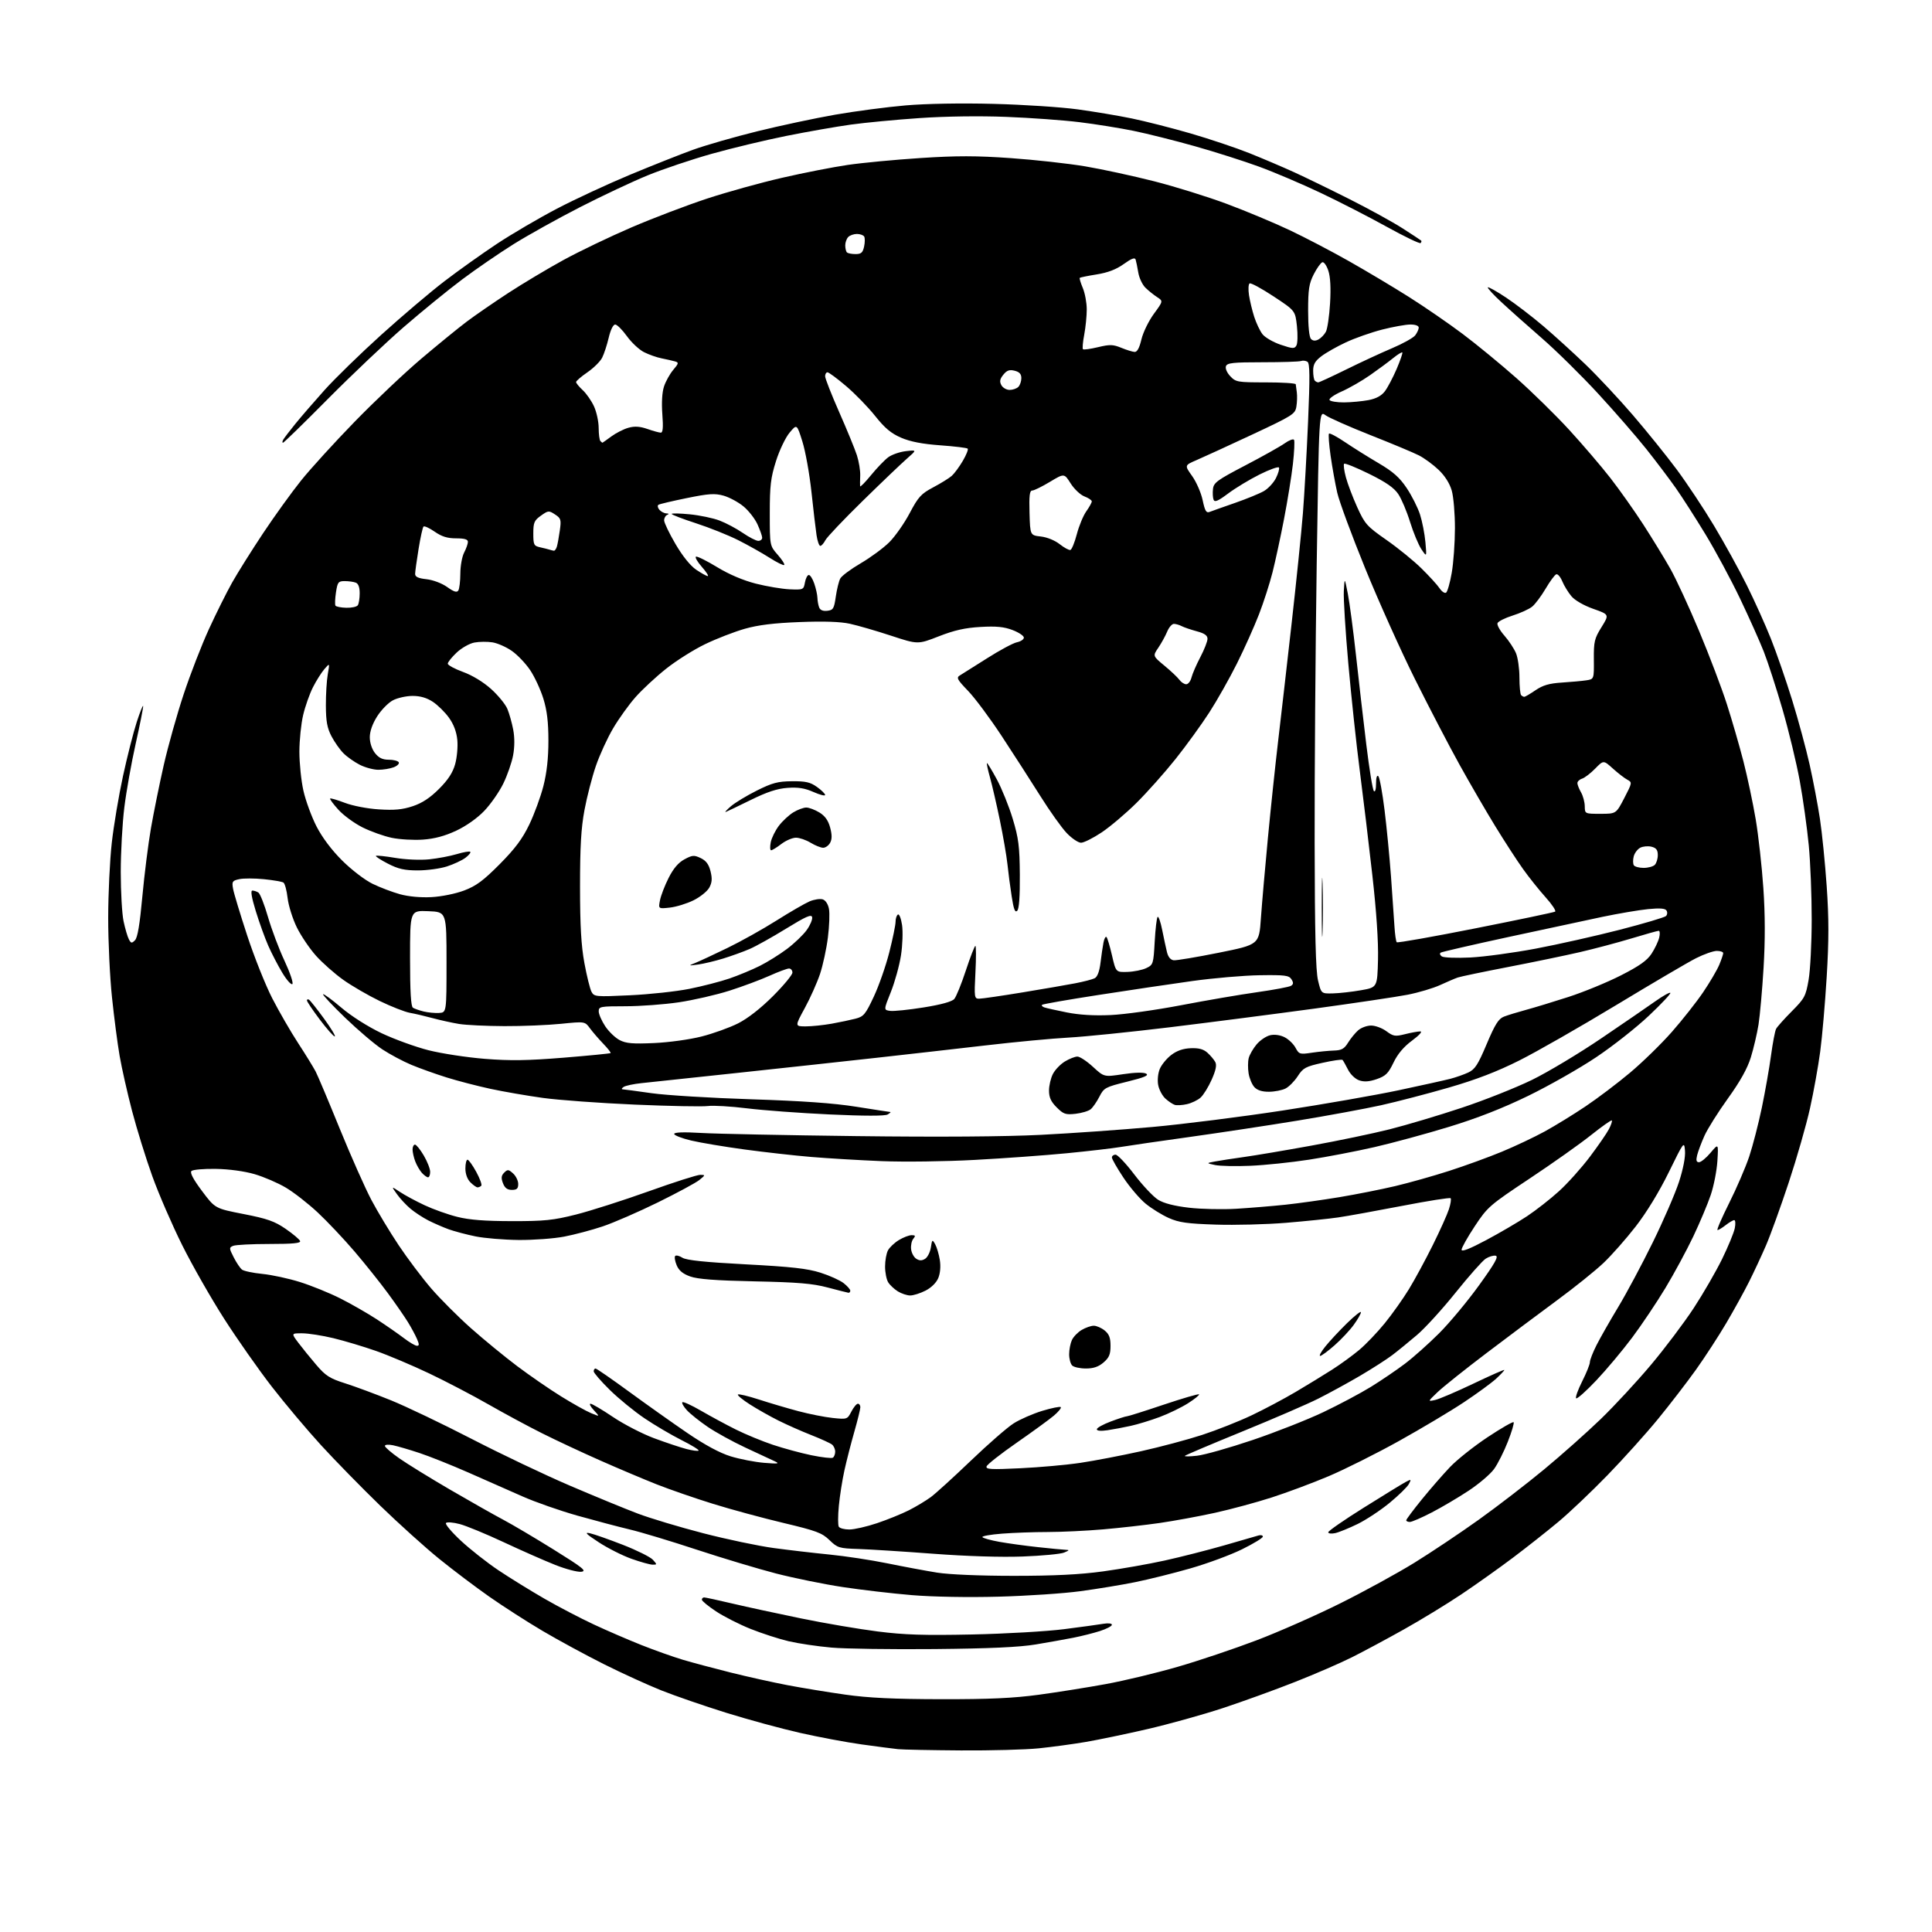 <?xml version="1.0" encoding="UTF-8" standalone="no"?>
<svg 
  version="1.1" 
  xmlns="http://www.w3.org/2000/svg" 
  xmlns:xlink="http://www.w3.org/1999/xlink" 
  xmlns:svg="http://www.w3.org/2000/svg"
  xmlns:rdf="http://www.w3.org/1999/02/22-rdf-syntax-ns#"
  xmlns:cc="http://creativecommons.org/ns#"
  xmlns:dc="http://purl.org/dc/elements/1.1/"
  viewBox="0 0 768 768"
  width="768"
  height="768"
>
<style>svg {background-color: white; }</style>"
<path stroke="none" fill="black" fill-rule="evenodd" d="M382.00,695.82C370.18,695.74 358.93,695.52 357.00,695.32C355.07,695.12 348.55,694.27 342.50,693.43C336.45,692.59 325.43,690.52 318.00,688.84C310.57,687.16 297.36,683.56 288.63,680.84C279.90,678.12 268.32,674.12 262.89,671.96C257.46,669.79 247.16,665.09 240.01,661.51C232.86,657.92 221.94,652.00 215.75,648.35C209.56,644.70 200.01,638.56 194.51,634.71C189.02,630.86 180.05,624.09 174.58,619.66C169.11,615.23 158.57,605.73 151.16,598.55C143.76,591.37 133.15,580.53 127.60,574.46C122.04,568.38 113.22,557.90 108.00,551.16C102.78,544.41 94.26,532.28 89.09,524.20C83.91,516.11 76.42,502.98 72.44,495.00C68.46,487.02 63.12,474.70 60.56,467.60C58.01,460.51 54.38,448.81 52.49,441.60C50.61,434.40 48.38,424.54 47.55,419.71C46.71,414.87 45.35,404.42 44.52,396.48C43.68,388.55 43.00,374.28 43.01,364.78C43.02,355.28 43.66,341.88 44.44,335.00C45.21,328.12 47.22,316.20 48.89,308.50C50.56,300.80 53.02,291.12 54.36,287.00C55.70,282.88 56.85,280.04 56.90,280.71C56.96,281.38 55.62,288.10 53.93,295.66C52.24,303.22 50.21,314.58 49.43,320.91C48.64,327.24 48.00,338.83 48.00,346.66C48.00,354.49 48.50,363.29 49.12,366.20C49.74,369.12 50.68,372.34 51.22,373.37C52.08,375.01 52.37,375.06 53.66,373.76C54.69,372.74 55.57,367.47 56.58,356.44C57.38,347.72 58.92,335.48 60.00,329.24C61.09,323.00 63.37,311.73 65.08,304.20C66.79,296.66 70.35,283.98 73.00,276.00C75.64,268.02 80.17,256.36 83.05,250.08C85.93,243.80 90.08,235.48 92.27,231.58C94.46,227.69 99.99,218.88 104.56,212.00C109.14,205.12 115.94,195.68 119.69,191.01C123.44,186.33 133.03,175.81 141.00,167.62C148.97,159.43 160.90,148.15 167.50,142.56C174.10,136.97 182.20,130.36 185.50,127.88C188.80,125.39 196.22,120.28 202.00,116.50C207.78,112.73 217.68,106.81 224.00,103.35C230.32,99.89 242.47,94.07 251.00,90.40C259.52,86.74 273.02,81.60 281.00,78.97C288.98,76.34 302.48,72.60 311.00,70.65C319.52,68.69 331.23,66.40 337.00,65.56C342.77,64.71 355.78,63.48 365.91,62.82C380.31,61.88 388.10,61.89 401.75,62.85C411.34,63.52 424.66,65.00 431.34,66.12C438.03,67.25 450.33,69.91 458.68,72.03C467.02,74.15 480.07,78.21 487.68,81.05C495.28,83.89 506.51,88.58 512.63,91.48C518.75,94.37 529.38,99.93 536.26,103.83C543.14,107.72 553.86,114.12 560.08,118.05C566.30,121.98 575.92,128.60 581.45,132.76C586.98,136.91 596.55,144.78 602.73,150.24C608.90,155.70 618.36,164.97 623.74,170.83C629.12,176.70 636.50,185.32 640.14,190.00C643.78,194.68 649.67,203.00 653.23,208.50C656.78,214.00 661.61,221.88 663.94,226.00C666.27,230.12 671.47,241.38 675.49,251.00C679.51,260.62 684.45,273.64 686.46,279.92C688.48,286.21 691.43,296.41 693.03,302.60C694.62,308.79 696.82,319.18 697.92,325.68C699.01,332.18 700.38,344.49 700.96,353.03C701.68,363.50 701.71,373.79 701.05,384.64C700.52,393.49 699.61,403.67 699.04,407.27C698.46,410.87 697.09,416.74 695.99,420.30C694.61,424.75 691.77,429.85 686.88,436.64C682.98,442.06 678.77,448.75 677.54,451.50C676.31,454.25 675.00,457.74 674.63,459.25C674.14,461.27 674.34,462.00 675.38,462.00C676.17,462.00 678.23,460.31 679.96,458.25C683.12,454.50 683.12,454.50 682.69,461.50C682.45,465.35 681.26,471.43 680.05,475.00C678.85,478.57 675.72,486.00 673.11,491.50C670.49,497.00 665.51,506.23 662.03,512.00C658.55,517.77 652.59,526.66 648.79,531.74C644.98,536.83 638.57,544.48 634.54,548.74C630.50,553.01 626.90,556.21 626.54,555.85C626.17,555.49 627.25,552.47 628.93,549.13C630.62,545.79 632.00,542.35 632.00,541.50C632.00,540.64 633.19,537.59 634.64,534.72C636.09,531.85 639.98,525.02 643.28,519.55C646.58,514.08 652.75,502.53 656.99,493.89C661.24,485.25 665.93,474.41 667.43,469.81C669.09,464.70 670.02,459.91 669.81,457.47C669.49,453.57 669.38,453.71 663.36,466.00C659.59,473.70 654.55,481.96 650.25,487.50C646.41,492.45 640.62,499.01 637.39,502.07C634.15,505.14 625.88,511.79 619.00,516.85C612.12,521.92 599.54,531.33 591.03,537.78C582.52,544.23 573.75,551.22 571.53,553.33C567.50,557.17 567.50,557.17 570.50,556.51C572.15,556.14 579.01,553.21 585.75,549.99C592.49,546.77 598.00,544.34 598.00,544.58C598.00,544.83 596.54,546.38 594.75,548.04C592.96,549.69 587.22,553.90 581.98,557.38C576.75,560.87 565.10,567.81 556.11,572.82C547.12,577.82 534.52,584.12 528.12,586.83C521.71,589.54 511.52,593.34 505.48,595.28C499.44,597.23 489.32,599.96 483.00,601.36C476.68,602.75 466.77,604.57 461.00,605.41C455.23,606.24 445.10,607.38 438.50,607.95C431.90,608.52 422.00,608.99 416.50,609.00C411.00,609.00 402.80,609.30 398.28,609.65C393.76,610.00 390.27,610.62 390.52,611.03C390.77,611.44 393.79,612.28 397.24,612.90C400.68,613.52 407.55,614.47 412.50,615.00C417.45,615.54 422.40,616.02 423.50,616.06C425.22,616.12 425.15,616.27 423.00,617.17C421.62,617.75 414.20,618.45 406.50,618.74C397.94,619.06 384.15,618.63 371.00,617.64C359.18,616.75 345.81,615.90 341.30,615.75C333.55,615.50 332.92,615.31 329.72,612.21C326.74,609.33 324.54,608.51 311.42,605.39C303.21,603.44 290.65,600.04 283.50,597.82C276.35,595.61 266.23,592.10 261.00,590.04C255.78,587.97 245.65,583.69 238.50,580.52C231.35,577.36 221.00,572.52 215.50,569.76C210.00,567.01 200.41,561.84 194.18,558.28C187.96,554.71 177.38,549.19 170.68,545.99C163.98,542.80 154.45,538.77 149.50,537.03C144.55,535.29 136.90,533.00 132.50,531.94C128.10,530.88 122.53,530.01 120.13,530.01C115.76,530.00 115.76,530.00 118.58,533.75C120.13,535.81 123.35,539.78 125.73,542.56C129.45,546.92 131.07,547.95 137.28,549.92C141.25,551.18 149.45,554.23 155.50,556.68C161.55,559.14 175.95,566.03 187.50,571.99C199.05,577.96 216.60,586.31 226.50,590.55C236.40,594.79 248.55,599.79 253.50,601.66C258.45,603.54 270.15,607.05 279.50,609.47C288.85,611.89 301.45,614.54 307.50,615.36C313.55,616.18 323.58,617.35 329.78,617.96C335.98,618.57 346.33,620.14 352.78,621.46C359.23,622.78 368.10,624.43 372.50,625.14C377.28,625.90 389.57,626.42 403.00,626.42C419.03,626.42 429.24,625.92 438.50,624.65C445.65,623.67 456.68,621.73 463.00,620.33C469.32,618.94 479.90,616.24 486.50,614.35C493.10,612.45 499.29,610.67 500.25,610.38C501.21,610.10 502.00,610.30 502.00,610.83C502.00,611.36 498.29,613.62 493.75,615.86C489.21,618.10 479.97,621.52 473.20,623.46C466.44,625.40 456.54,627.86 451.20,628.94C445.87,630.02 436.10,631.63 429.50,632.52C422.90,633.42 408.27,634.40 397.00,634.70C384.85,635.03 370.80,634.78 362.50,634.09C354.80,633.45 342.43,632.01 335.00,630.88C327.57,629.76 315.65,627.33 308.50,625.49C301.35,623.64 287.18,619.38 277.00,616.03C266.82,612.67 254.86,609.06 250.41,608.01C245.96,606.95 236.58,604.47 229.56,602.50C222.55,600.52 212.69,597.07 207.66,594.83C202.62,592.60 192.96,588.33 186.18,585.35C179.40,582.37 170.63,578.87 166.68,577.57C162.73,576.26 158.04,574.89 156.25,574.52C154.42,574.14 153.00,574.25 153.00,574.78C153.00,575.29 155.59,577.52 158.75,579.73C161.91,581.94 171.03,587.56 179.00,592.21C186.97,596.85 196.43,602.20 200.00,604.09C203.57,605.98 212.64,611.34 220.14,616.01C231.78,623.25 233.38,624.54 231.05,624.80C229.54,624.97 224.87,623.74 220.66,622.06C216.45,620.39 207.26,616.34 200.25,613.06C193.24,609.78 185.38,606.54 182.78,605.85C180.19,605.16 177.71,604.96 177.28,605.41C176.85,605.85 179.51,609.01 183.19,612.44C186.87,615.87 193.62,621.18 198.19,624.24C202.76,627.30 211.00,632.38 216.50,635.55C221.99,638.71 230.77,643.29 236.00,645.73C241.22,648.17 249.78,651.87 255.00,653.94C260.23,656.02 267.65,658.65 271.50,659.80C275.35,660.94 283.90,663.22 290.50,664.87C297.10,666.52 307.23,668.77 313.00,669.87C318.77,670.97 329.12,672.67 336.00,673.64C345.22,674.95 355.19,675.42 374.00,675.46C393.29,675.49 402.79,675.06 413.00,673.68C420.43,672.67 432.43,670.76 439.68,669.43C446.93,668.10 459.76,665.02 468.19,662.57C476.62,660.13 490.72,655.39 499.51,652.04C508.31,648.70 523.26,642.09 532.74,637.37C542.23,632.65 555.50,625.38 562.24,621.22C568.98,617.05 580.52,609.34 587.88,604.07C595.24,598.81 606.94,589.80 613.88,584.05C620.82,578.30 630.94,569.30 636.37,564.05C641.80,558.80 650.78,549.10 656.32,542.50C661.86,535.90 669.49,525.77 673.27,520.00C677.05,514.23 682.12,505.45 684.55,500.50C686.97,495.55 689.24,490.04 689.60,488.25C689.96,486.46 689.86,485.01 689.38,485.02C688.89,485.03 687.38,485.92 686.00,487.00C684.62,488.08 683.16,488.97 682.74,488.98C682.32,488.99 684.40,484.16 687.36,478.25C690.32,472.34 693.91,464.01 695.34,459.74C696.76,455.47 699.03,446.70 700.37,440.24C701.71,433.78 703.35,424.45 704.02,419.50C704.69,414.55 705.59,409.82 706.02,409.00C706.45,408.18 709.26,405.02 712.27,402.00C717.35,396.89 717.83,396.00 718.95,389.50C719.62,385.65 720.17,374.85 720.18,365.50C720.19,356.15 719.67,342.88 719.01,336.00C718.35,329.12 716.75,317.64 715.44,310.47C714.14,303.31 711.04,290.48 708.57,281.97C706.09,273.46 702.74,263.12 701.12,259.00C699.50,254.88 695.24,245.37 691.66,237.87C688.08,230.38 681.90,218.90 677.93,212.37C673.96,205.84 668.66,197.57 666.15,194.00C663.64,190.43 658.37,183.45 654.44,178.50C650.50,173.55 641.89,163.65 635.30,156.50C628.72,149.35 618.67,139.45 612.98,134.50C607.28,129.55 600.01,123.07 596.81,120.09C593.60,117.12 591.19,114.48 591.44,114.23C591.69,113.98 594.95,115.81 598.70,118.30C602.44,120.79 609.10,125.89 613.50,129.64C617.90,133.39 625.45,140.26 630.29,144.90C635.12,149.55 643.59,158.61 649.11,165.03C654.63,171.46 662.46,181.16 666.51,186.61C670.55,192.05 677.24,202.12 681.36,209.00C685.48,215.88 691.35,226.52 694.40,232.67C697.45,238.81 701.75,248.36 703.96,253.90C706.17,259.44 709.96,270.39 712.39,278.24C714.82,286.08 717.96,297.68 719.37,304.00C720.78,310.32 722.62,320.00 723.45,325.50C724.29,331.00 725.50,343.06 726.14,352.30C727.03,365.12 727.03,373.65 726.14,388.30C725.50,398.86 724.34,412.24 723.56,418.03C722.79,423.82 720.97,433.95 719.51,440.53C718.06,447.11 714.24,460.43 711.03,470.12C707.82,479.81 703.75,491.06 701.99,495.12C700.23,499.18 697.22,505.65 695.29,509.50C693.37,513.35 689.27,520.77 686.19,526.00C683.11,531.23 677.69,539.55 674.16,544.50C670.62,549.45 663.87,558.23 659.15,564.00C654.43,569.77 645.38,579.84 639.03,586.38C632.69,592.91 623.90,601.26 619.50,604.93C615.10,608.61 607.00,615.00 601.50,619.15C596.00,623.29 586.74,629.87 580.92,633.77C575.10,637.67 564.75,643.98 557.92,647.80C551.09,651.62 541.86,656.57 537.40,658.80C532.95,661.04 522.83,665.43 514.90,668.56C506.98,671.69 493.98,676.40 486.00,679.03C478.02,681.65 464.52,685.41 456.00,687.37C447.48,689.34 436.45,691.63 431.50,692.47C426.55,693.31 418.23,694.44 413.00,694.98C407.77,695.52 393.82,695.90 382.00,695.82zM371.50,655.53C354.45,655.69 336.00,655.43 330.50,654.94C325.00,654.45 317.35,653.32 313.50,652.42C309.65,651.51 302.83,649.30 298.35,647.51C293.86,645.71 287.67,642.56 284.60,640.52C281.52,638.48 279.00,636.40 279.00,635.90C279.00,635.41 279.41,635.00 279.91,635.00C280.41,635.00 285.48,636.10 291.16,637.44C296.85,638.78 309.15,641.44 318.50,643.36C327.85,645.28 341.55,647.61 348.94,648.54C359.59,649.89 367.35,650.13 386.44,649.73C399.67,649.45 416.12,648.50 423.00,647.62C429.88,646.74 436.96,645.77 438.75,645.46C440.55,645.16 442.00,645.34 442.00,645.87C442.00,646.41 439.86,647.52 437.25,648.36C434.64,649.19 429.89,650.39 426.70,651.02C423.51,651.65 416.76,652.85 411.70,653.70C405.19,654.78 393.45,655.32 371.50,655.53zM259.40,621.98C258.36,621.97 254.57,620.91 251.00,619.64C247.43,618.37 241.57,615.41 238.00,613.07C232.97,609.79 232.18,608.98 234.50,609.49C236.15,609.85 242.05,611.93 247.62,614.10C253.18,616.27 258.54,618.94 259.52,620.02C261.24,621.93 261.24,622.00 259.40,621.98zM530.75,609.44C529.24,609.77 528.00,609.61 528.00,609.10C528.00,608.58 534.41,604.14 542.25,599.24C550.09,594.33 557.55,589.76 558.83,589.08C561.01,587.93 561.08,587.98 560.03,589.94C559.42,591.09 555.99,594.44 552.42,597.38C548.85,600.33 543.13,604.11 539.72,605.79C536.30,607.46 532.26,609.11 530.75,609.44zM337.63,608.00C339.57,608.00 344.51,606.87 348.63,605.49C352.75,604.11 358.45,601.79 361.31,600.35C364.16,598.90 368.07,596.55 370.00,595.13C371.93,593.71 379.09,587.19 385.93,580.64C392.76,574.09 400.41,567.42 402.93,565.82C405.44,564.22 410.56,561.98 414.30,560.84C418.04,559.71 421.36,559.03 421.68,559.35C421.99,559.66 420.77,561.17 418.97,562.71C417.16,564.24 410.50,569.10 404.16,573.50C397.83,577.90 392.44,582.13 392.18,582.91C391.80,584.10 393.90,584.22 405.61,583.65C413.25,583.29 424.00,582.32 429.50,581.50C435.00,580.68 445.80,578.61 453.50,576.90C461.20,575.19 472.18,572.26 477.90,570.39C483.62,568.52 492.41,565.04 497.44,562.66C502.46,560.28 510.38,556.07 515.04,553.32C519.69,550.57 526.20,546.59 529.50,544.48C532.80,542.38 537.66,538.84 540.30,536.63C542.94,534.42 547.49,529.66 550.43,526.05C553.36,522.45 557.69,516.35 560.05,512.50C562.40,508.65 566.67,500.77 569.53,495.00C572.40,489.23 575.29,482.78 575.97,480.68C576.65,478.58 576.95,476.61 576.64,476.31C576.33,476.00 567.62,477.37 557.29,479.37C546.96,481.36 535.58,483.42 532.00,483.94C528.42,484.47 519.10,485.43 511.28,486.08C503.46,486.73 490.86,487.05 483.28,486.80C471.91,486.43 468.64,485.97 464.58,484.16C461.87,482.95 457.74,480.39 455.40,478.47C453.06,476.55 449.08,471.89 446.57,468.11C444.06,464.33 442.00,460.73 442.00,460.12C442.00,459.50 442.65,459.00 443.46,459.00C444.26,459.00 447.62,462.55 450.92,466.90C454.23,471.24 458.49,475.76 460.39,476.94C462.69,478.35 466.83,479.41 472.68,480.09C477.53,480.65 486.00,480.83 491.50,480.50C497.00,480.16 505.77,479.44 511.00,478.89C516.23,478.33 525.90,476.98 532.50,475.88C539.10,474.78 549.04,472.81 554.58,471.50C560.12,470.19 569.80,467.47 576.08,465.44C582.36,463.42 591.77,460.00 597.00,457.83C602.23,455.67 609.88,452.05 614.00,449.80C618.12,447.54 625.43,443.06 630.23,439.83C635.04,436.61 643.02,430.57 647.96,426.42C652.91,422.27 660.40,414.97 664.60,410.19C668.80,405.41 674.40,398.31 677.03,394.42C679.67,390.53 682.54,385.63 683.42,383.55C684.29,381.46 685.00,379.36 685.00,378.88C685.00,378.40 683.86,378.00 682.47,378.00C681.08,378.00 677.37,379.30 674.22,380.89C671.07,382.48 656.80,390.87 642.50,399.52C628.20,408.17 610.85,418.09 603.95,421.55C595.10,425.99 586.85,429.16 575.95,432.32C567.45,434.78 555.33,437.94 549.00,439.35C542.67,440.75 527.83,443.49 516.00,445.43C504.18,447.37 484.82,450.30 473.00,451.95C461.18,453.59 448.80,455.39 445.50,455.94C442.20,456.49 432.52,457.61 424.00,458.44C415.48,459.27 399.05,460.46 387.50,461.08C375.86,461.72 359.37,461.93 350.50,461.57C341.70,461.21 329.10,460.46 322.50,459.91C315.90,459.36 303.98,458.02 296.00,456.94C288.02,455.86 278.46,454.26 274.75,453.38C271.04,452.50 268.00,451.32 268.00,450.76C268.00,450.09 271.67,449.95 278.75,450.37C284.66,450.72 312.45,451.28 340.50,451.62C373.38,452.03 399.40,451.84 413.75,451.12C425.98,450.50 445.95,449.09 458.12,447.99C470.28,446.89 493.57,443.95 509.87,441.45C526.17,438.95 546.92,435.32 556.00,433.39C565.08,431.46 574.30,429.42 576.50,428.85C578.70,428.28 581.93,427.15 583.67,426.33C586.33,425.09 587.52,423.24 590.99,415.01C594.30,407.18 595.69,404.97 597.82,404.14C599.29,403.56 603.20,402.36 606.50,401.47C609.80,400.58 617.45,398.25 623.50,396.30C629.55,394.34 638.92,390.49 644.32,387.74C651.67,384.00 654.74,381.83 656.51,379.12C657.81,377.13 659.18,374.26 659.55,372.75C659.92,371.24 659.83,370.01 659.36,370.01C658.89,370.02 654.00,371.38 648.50,373.05C643.00,374.71 633.75,377.17 627.94,378.51C622.13,379.85 609.29,382.51 599.40,384.42C589.52,386.33 580.55,388.20 579.47,388.58C578.38,388.95 575.25,390.30 572.50,391.56C569.75,392.83 563.90,394.57 559.50,395.43C555.10,396.28 538.45,398.76 522.50,400.94C506.55,403.11 480.68,406.45 465.00,408.36C449.32,410.26 431.26,412.10 424.85,412.45C418.44,412.79 403.59,414.19 391.85,415.56C380.11,416.92 360.60,419.14 348.50,420.48C336.40,421.83 311.65,424.51 293.50,426.46C275.35,428.40 258.00,430.25 254.93,430.57C251.87,430.89 248.72,431.56 247.93,432.06C247.15,432.56 246.95,432.99 247.50,433.02C248.05,433.04 253.22,433.74 259.00,434.56C264.77,435.38 282.55,436.47 298.50,436.98C318.88,437.63 331.33,438.51 340.39,439.95C347.48,441.08 353.55,442.01 353.89,442.03C354.23,442.05 353.75,442.50 352.84,443.03C351.77,443.65 343.60,443.65 329.84,443.01C318.10,442.47 303.30,441.37 296.94,440.58C290.58,439.79 283.60,439.38 281.44,439.66C279.27,439.95 266.17,439.70 252.31,439.10C238.46,438.50 222.04,437.30 215.81,436.44C209.59,435.58 200.22,433.96 195.00,432.84C189.78,431.71 181.90,429.67 177.50,428.29C173.10,426.91 166.80,424.66 163.50,423.28C160.20,421.90 155.03,419.14 152.00,417.15C148.97,415.16 142.33,409.51 137.24,404.61C132.15,399.70 128.18,395.48 128.43,395.23C128.68,394.98 131.95,397.38 135.69,400.56C139.73,403.99 146.26,408.13 151.72,410.73C156.80,413.13 165.17,416.17 170.32,417.48C175.48,418.79 185.53,420.33 192.65,420.90C202.78,421.71 209.63,421.61 223.99,420.45C234.10,419.63 242.53,418.80 242.72,418.61C242.91,418.42 241.59,416.74 239.78,414.87C237.98,413.00 235.60,410.24 234.50,408.75C232.50,406.02 232.50,406.02 223.00,406.98C217.78,407.51 207.65,407.93 200.50,407.90C193.35,407.87 185.25,407.49 182.50,407.04C179.75,406.59 175.03,405.55 172.00,404.73C168.97,403.91 164.89,402.95 162.92,402.61C160.95,402.26 155.56,400.15 150.94,397.91C146.33,395.68 139.79,391.88 136.41,389.47C133.03,387.06 128.19,382.78 125.65,379.96C123.12,377.14 119.67,372.05 118.00,368.66C116.33,365.26 114.68,360.01 114.33,356.99C113.98,353.97 113.24,351.20 112.67,350.83C112.11,350.47 108.61,349.86 104.90,349.49C101.18,349.12 96.77,349.11 95.11,349.48C92.34,350.08 92.13,350.42 92.65,353.32C92.96,355.07 95.49,363.43 98.27,371.90C101.05,380.37 105.53,391.60 108.23,396.86C110.93,402.11 115.57,410.14 118.53,414.68C121.50,419.23 124.62,424.31 125.48,425.96C126.34,427.62 130.66,437.87 135.08,448.74C139.51,459.61 145.16,472.32 147.63,477.00C150.11,481.68 154.99,489.77 158.48,495.00C161.97,500.23 167.77,507.93 171.37,512.12C174.98,516.31 182.11,523.45 187.21,527.98C192.32,532.51 200.59,539.30 205.59,543.06C210.59,546.82 218.44,552.23 223.04,555.08C227.64,557.93 232.99,560.93 234.95,561.74C238.50,563.21 238.50,563.21 236.08,560.60C234.74,559.17 234.14,558.00 234.74,558.00C235.34,558.00 239.36,560.37 243.66,563.27C247.97,566.17 255.32,569.97 260.00,571.71C264.68,573.45 270.46,575.38 272.85,576.00C275.24,576.62 277.43,576.91 277.70,576.63C277.98,576.35 274.90,574.46 270.85,572.43C266.81,570.39 260.20,566.50 256.18,563.78C252.15,561.06 245.96,556.01 242.43,552.54C238.89,549.07 236.00,545.73 236.00,545.12C236.00,544.50 236.34,544.00 236.75,544.01C237.16,544.02 243.12,548.14 250.00,553.17C256.88,558.20 267.30,565.59 273.16,569.59C280.20,574.39 286.07,577.56 290.43,578.91C294.07,580.03 300.07,581.19 303.77,581.50C309.33,581.95 310.07,581.84 308.00,580.89C306.62,580.26 301.35,577.80 296.28,575.43C291.21,573.06 284.46,569.34 281.28,567.17C278.10,565.00 274.41,562.05 273.08,560.62C271.75,559.18 270.93,557.74 271.25,557.41C271.58,557.09 274.92,558.61 278.67,560.79C282.43,562.97 288.65,566.33 292.50,568.25C296.35,570.17 302.98,572.91 307.23,574.33C311.49,575.75 318.38,577.62 322.54,578.48C326.71,579.34 330.54,579.78 331.06,579.46C331.58,579.14 332.00,578.06 332.00,577.06C332.00,576.06 331.44,574.79 330.75,574.24C330.06,573.68 326.35,571.99 322.50,570.47C318.65,568.96 312.80,566.37 309.50,564.72C306.20,563.08 301.09,560.19 298.14,558.31C295.19,556.43 293.03,554.64 293.33,554.34C293.63,554.04 297.39,554.94 301.69,556.33C305.98,557.73 313.04,559.81 317.36,560.96C321.68,562.11 327.83,563.33 331.01,563.66C336.74,564.26 336.83,564.22 338.43,561.13C339.32,559.41 340.49,558.00 341.03,558.00C341.56,558.00 342.00,558.62 342.00,559.39C342.00,560.15 340.92,564.54 339.61,569.14C338.29,573.74 336.52,580.65 335.67,584.50C334.82,588.35 333.82,594.72 333.45,598.65C333.07,602.59 333.07,606.30 333.44,606.90C333.81,607.51 335.70,608.00 337.63,608.00zM560.45,605.00C559.65,605.00 559.00,604.70 559.00,604.34C559.00,603.97 561.77,600.26 565.16,596.09C568.55,591.91 573.62,586.10 576.41,583.17C579.21,580.23 585.92,574.90 591.32,571.32C596.72,567.74 601.39,565.05 601.68,565.35C601.98,565.65 600.95,569.13 599.39,573.09C597.84,577.05 595.37,581.96 593.90,583.98C592.43,586.01 587.91,589.86 583.86,592.54C579.81,595.22 573.21,599.12 569.20,601.20C565.18,603.29 561.24,605.00 560.45,605.00zM475.87,578.67C478.82,578.34 488.72,575.54 497.87,572.45C507.01,569.36 519.66,564.38 525.98,561.38C532.29,558.38 540.84,553.83 544.98,551.28C549.12,548.72 555.20,544.59 558.50,542.09C561.80,539.60 567.89,534.17 572.04,530.03C576.19,525.89 583.32,517.33 587.89,511.00C594.25,502.19 595.81,499.42 594.55,499.17C593.64,498.98 591.84,499.53 590.55,500.37C589.26,501.22 583.90,507.27 578.64,513.82C573.39,520.37 566.48,527.95 563.29,530.66C560.11,533.37 555.70,536.97 553.50,538.64C551.30,540.32 545.53,544.02 540.67,546.88C535.81,549.73 528.33,553.82 524.04,555.98C519.75,558.14 506.17,564.01 493.87,569.03C481.58,574.05 471.28,578.41 471.01,578.72C470.73,579.03 472.92,579.01 475.87,578.67zM440.25,568.54C437.62,568.93 436.00,568.79 436.00,568.16C436.00,567.60 438.49,566.21 441.54,565.07C444.58,563.93 447.47,563.00 447.95,563.00C448.44,563.00 454.98,560.94 462.49,558.41C470.01,555.89 476.36,554.03 476.62,554.28C476.87,554.54 474.92,556.12 472.29,557.80C469.65,559.48 464.57,561.95 461.00,563.28C457.43,564.61 452.25,566.20 449.50,566.80C446.75,567.41 442.59,568.19 440.25,568.54zM431.64,544.00C429.31,544.00 426.86,543.46 426.20,542.80C425.54,542.14 425.00,540.14 425.00,538.35C425.00,536.56 425.49,534.02 426.09,532.71C426.68,531.40 428.44,529.58 429.99,528.67C431.54,527.75 433.70,527.00 434.79,527.00C435.89,527.00 437.83,527.85 439.12,528.89C440.90,530.34 441.45,531.79 441.45,535.00C441.45,538.37 440.90,539.69 438.67,541.61C436.68,543.32 434.68,544.00 431.64,544.00zM524.78,539.00C524.26,539.00 525.18,537.31 526.84,535.25C528.49,533.19 532.35,529.04 535.42,526.03C538.49,523.03 541.00,521.05 541.00,521.63C541.00,522.22 539.72,524.47 538.15,526.63C536.59,528.79 533.15,532.46 530.51,534.78C527.88,537.10 525.29,539.00 524.78,539.00zM165.73,534.97C166.69,534.99 166.70,534.41 165.76,532.25C165.11,530.74 163.49,527.73 162.16,525.57C160.83,523.41 157.25,518.23 154.19,514.07C151.14,509.91 145.16,502.43 140.92,497.46C136.67,492.49 130.08,485.51 126.28,481.96C122.47,478.41 116.79,473.97 113.64,472.11C110.50,470.24 104.90,467.83 101.21,466.75C97.15,465.57 91.07,464.74 85.80,464.65C81.02,464.57 76.65,464.95 76.10,465.50C75.44,466.17 76.83,468.81 80.30,473.44C85.50,480.39 85.50,480.39 96.87,482.61C106.28,484.45 109.16,485.47 113.54,488.48C116.45,490.49 119.04,492.66 119.29,493.32C119.63,494.19 116.44,494.50 107.12,494.50C100.18,494.50 93.70,494.83 92.72,495.23C91.03,495.92 91.04,496.15 92.90,499.80C93.97,501.91 95.45,504.11 96.18,504.68C96.90,505.26 100.56,506.03 104.30,506.40C108.05,506.77 114.80,508.23 119.30,509.65C123.81,511.07 130.96,513.97 135.19,516.10C139.42,518.22 145.94,521.96 149.69,524.39C153.43,526.83 158.30,530.21 160.50,531.89C162.70,533.57 165.05,534.96 165.73,534.97zM361.79,514.97C360.53,514.96 358.33,514.22 356.90,513.34C355.48,512.45 353.75,510.83 353.07,509.74C352.39,508.65 351.83,505.83 351.83,503.47C351.83,501.11 352.35,498.22 352.98,497.04C353.61,495.86 355.56,494.02 357.31,492.95C359.07,491.88 361.34,491.01 362.37,491.00C363.89,491.00 364.02,491.27 363.05,492.44C362.39,493.23 362.00,495.10 362.18,496.59C362.35,498.08 363.29,499.79 364.25,500.39C365.52,501.19 366.48,501.19 367.75,500.39C368.71,499.79 369.74,497.76 370.03,495.90C370.53,492.68 370.62,492.61 371.75,494.62C372.40,495.79 373.23,498.60 373.59,500.86C374.00,503.40 373.76,506.15 372.98,508.04C372.22,509.89 370.20,511.88 367.90,513.05C365.80,514.12 363.05,514.99 361.79,514.97zM337.25,513.89C336.84,513.83 333.12,512.89 329.00,511.80C323.01,510.21 317.17,509.72 300.00,509.36C284.42,509.03 277.36,508.49 274.35,507.41C271.41,506.35 269.85,505.05 268.97,502.92C268.29,501.28 268.04,499.63 268.41,499.26C268.78,498.88 270.08,499.21 271.30,499.98C272.85,500.97 280.25,501.74 296.50,502.60C314.56,503.55 320.92,504.26 326.11,505.90C329.75,507.05 333.91,508.93 335.36,510.07C336.81,511.21 338.00,512.56 338.00,513.07C338.00,513.58 337.66,513.95 337.25,513.89zM590.75,492.98C596.11,490.13 603.42,485.85 607.00,483.48C610.58,481.10 616.30,476.63 619.71,473.53C623.13,470.43 628.65,464.28 631.98,459.86C635.31,455.44 638.74,450.47 639.59,448.82C640.45,447.17 640.96,445.62 640.72,445.39C640.49,445.16 636.78,447.78 632.47,451.21C628.17,454.65 617.19,462.42 608.07,468.48C592.08,479.11 591.32,479.78 586.25,487.44C583.36,491.81 581.00,496.02 581.00,496.78C581.00,497.72 584.22,496.46 590.75,492.98zM206.16,492.91C200.30,492.85 192.57,492.21 189.00,491.48C185.43,490.75 180.66,489.49 178.40,488.68C176.15,487.86 172.50,486.27 170.29,485.15C168.08,484.02 164.86,481.91 163.15,480.47C161.43,479.02 159.01,476.42 157.77,474.67C155.51,471.50 155.51,471.50 159.01,473.83C160.93,475.11 165.32,477.48 168.77,479.09C172.22,480.71 178.07,482.80 181.77,483.72C186.57,484.93 192.80,485.41 203.50,485.42C216.45,485.44 219.93,485.08 229.00,482.79C234.78,481.33 247.75,477.18 257.84,473.57C267.92,469.96 277.14,467.01 278.34,467.02C280.45,467.04 280.44,467.09 278.00,469.07C276.62,470.19 269.20,474.19 261.50,477.98C253.80,481.76 243.94,486.05 239.59,487.51C235.24,488.97 228.33,490.80 224.25,491.58C220.17,492.36 212.03,492.96 206.16,492.91zM203.48,473.00C201.66,473.00 200.67,472.25 199.93,470.33C199.15,468.26 199.26,467.31 200.43,466.14C201.77,464.80 202.16,464.83 203.97,466.47C205.09,467.48 206.00,469.37 206.00,470.65C206.00,472.50 205.46,473.00 203.48,473.00zM189.83,472.00C189.38,472.00 188.10,471.10 187.00,470.00C185.76,468.76 185.00,466.67 185.00,464.50C185.00,462.57 185.38,461.00 185.84,461.00C186.30,461.00 187.87,463.18 189.32,465.85C190.78,468.52 191.67,471.00 191.32,471.35C190.96,471.71 190.29,472.00 189.83,472.00zM170.15,468.00C169.69,468.00 168.60,467.21 167.72,466.25C166.85,465.28 165.66,463.23 165.07,461.68C164.48,460.14 164.00,458.00 164.00,456.93C164.00,455.87 164.43,455.00 164.96,455.00C165.48,455.00 167.06,456.95 168.46,459.34C169.86,461.72 171.00,464.65 171.00,465.84C171.00,467.03 170.62,468.00 170.15,468.00zM497.00,463.42C491.23,463.67 484.93,463.53 483.00,463.12C479.50,462.36 479.50,462.36 483.00,461.70C484.93,461.34 490.10,460.54 494.50,459.93C498.90,459.32 510.99,457.28 521.37,455.39C531.75,453.51 545.70,450.60 552.37,448.92C559.04,447.24 571.92,443.40 581.00,440.38C590.08,437.37 602.67,432.36 609.00,429.27C615.33,426.17 627.70,418.75 636.50,412.78C645.30,406.82 654.97,400.18 657.99,398.04C661.01,395.90 663.71,394.38 663.99,394.68C664.27,394.97 660.46,399.04 655.51,403.71C650.57,408.39 641.12,415.84 634.51,420.26C627.91,424.69 615.75,431.59 607.50,435.61C597.31,440.56 587.21,444.52 576.00,447.94C566.92,450.72 553.58,454.34 546.35,456.00C539.12,457.66 527.42,459.90 520.35,460.99C513.28,462.08 502.77,463.18 497.00,463.42zM427.55,442.75C423.59,443.19 422.76,442.91 420.05,440.20C417.77,437.93 417.00,436.24 417.00,433.53C417.00,431.53 417.70,428.55 418.55,426.91C419.40,425.26 421.54,423.03 423.30,421.96C425.06,420.89 427.30,420.01 428.27,420.00C429.25,420.00 432.03,421.83 434.47,424.08C438.89,428.15 438.89,428.15 446.42,427.01C451.11,426.30 454.57,426.22 455.60,426.79C456.83,427.48 454.93,428.29 448.08,429.98C439.37,432.13 438.82,432.43 437.03,435.94C435.99,437.97 434.44,440.22 433.57,440.94C432.71,441.66 430.00,442.47 427.55,442.75zM471.82,438.92C470.00,439.34 467.82,439.46 467.00,439.21C466.18,438.95 464.49,437.83 463.27,436.71C462.04,435.59 460.75,433.17 460.40,431.32C460.04,429.41 460.31,426.66 461.03,424.92C461.73,423.25 463.78,420.75 465.59,419.37C467.83,417.66 470.31,416.80 473.34,416.68C476.56,416.55 478.41,417.06 479.99,418.49C481.20,419.58 482.60,421.25 483.10,422.19C483.74,423.39 483.31,425.49 481.65,429.20C480.35,432.12 478.36,435.33 477.22,436.34C476.08,437.35 473.65,438.51 471.82,438.92zM504.40,433.99C501.66,434.00 499.75,433.38 498.61,432.12C497.68,431.09 496.65,428.64 496.34,426.68C496.02,424.71 496.04,421.99 496.38,420.63C496.72,419.27 498.14,416.80 499.53,415.15C500.92,413.50 503.36,411.86 504.95,411.51C506.73,411.12 508.96,411.45 510.71,412.35C512.28,413.16 514.22,415.04 515.01,416.53C516.39,419.09 516.71,419.19 521.48,418.47C524.24,418.06 528.19,417.67 530.26,417.61C533.29,417.52 534.37,416.92 535.86,414.50C536.88,412.85 538.68,410.64 539.87,409.58C541.06,408.53 543.38,407.67 545.04,407.67C546.70,407.67 549.44,408.68 551.12,409.93C553.87,411.97 554.61,412.08 558.53,411.10C560.93,410.49 563.64,410.00 564.57,410.00C565.55,410.00 564.20,411.52 561.32,413.65C558.00,416.10 555.58,418.98 553.94,422.40C551.89,426.69 550.83,427.73 547.29,428.96C544.26,430.00 542.29,430.14 540.29,429.45C538.69,428.89 536.79,427.06 535.84,425.16C534.92,423.34 533.95,421.61 533.67,421.33C533.39,421.06 529.80,421.57 525.70,422.49C518.98,423.98 518.00,424.51 515.87,427.80C514.57,429.81 512.38,432.02 511.00,432.71C509.62,433.40 506.66,433.98 504.40,433.99zM260.01,414.63C265.90,414.37 274.21,413.22 278.90,412.02C283.51,410.85 290.03,408.50 293.39,406.81C297.25,404.86 302.36,400.87 307.25,395.99C311.51,391.73 315.00,387.51 315.00,386.62C315.00,385.73 314.39,385.00 313.64,385.00C312.89,385.00 309.40,386.30 305.89,387.88C302.37,389.47 295.21,392.14 289.97,393.81C284.72,395.48 275.67,397.56 269.84,398.43C264.01,399.29 254.46,400.00 248.62,400.00C238.63,400.00 238.00,400.12 238.00,402.02C238.00,403.13 239.16,405.79 240.57,407.93C241.99,410.07 244.58,412.56 246.32,413.46C248.88,414.79 251.55,415.01 260.01,414.63zM133.06,412.00C132.57,412.00 129.88,408.96 127.09,405.25C124.30,401.54 122.01,398.14 122.01,397.69C122.00,397.25 122.38,397.12 122.85,397.41C123.32,397.70 126.02,401.10 128.84,404.97C131.66,408.84 133.56,412.00 133.06,412.00zM320.29,408.00C322.68,408.00 327.30,407.52 330.57,406.94C333.83,406.35 338.12,405.45 340.09,404.94C343.32,404.10 344.05,403.23 347.35,396.18C349.37,391.88 352.14,383.95 353.51,378.55C354.88,373.16 356.00,367.70 356.00,366.43C356.00,365.16 356.42,363.86 356.94,363.54C357.45,363.22 358.19,365.09 358.58,367.70C358.97,370.30 358.78,375.74 358.15,379.79C357.52,383.83 355.71,390.37 354.13,394.32C351.25,401.50 351.25,401.50 353.88,401.84C355.32,402.03 361.32,401.41 367.21,400.46C374.10,399.36 378.43,398.16 379.33,397.12C380.11,396.23 382.19,391.11 383.95,385.75C385.72,380.39 387.42,376.00 387.73,376.00C388.03,376.00 388.05,380.73 387.75,386.50C387.24,396.52 387.31,397.00 389.22,397.00C390.33,397.00 398.04,395.88 406.36,394.51C414.69,393.14 424.20,391.50 427.50,390.86C430.80,390.22 434.24,389.33 435.15,388.87C436.22,388.33 437.04,386.18 437.46,382.77C437.81,379.87 438.35,376.23 438.65,374.68C438.95,373.13 439.48,372.14 439.85,372.49C440.21,372.84 441.19,376.14 442.04,379.81C443.59,386.50 443.59,386.50 448.21,386.35C450.75,386.26 454.11,385.58 455.66,384.84C458.41,383.53 458.52,383.19 459.01,374.31C459.29,369.27 459.81,364.85 460.17,364.49C460.53,364.13 461.35,366.46 461.99,369.67C462.63,372.88 463.49,376.85 463.89,378.50C464.36,380.42 465.32,381.58 466.56,381.72C467.63,381.84 475.70,380.49 484.50,378.72C500.50,375.50 500.50,375.50 501.23,365.00C501.64,359.23 502.89,344.82 504.02,333.00C505.15,321.18 506.96,304.07 508.03,295.00C509.11,285.93 511.53,264.77 513.42,248.00C515.31,231.22 517.34,211.43 517.93,204.00C518.51,196.57 519.44,180.17 519.98,167.55C520.74,149.61 520.69,144.42 519.73,143.81C519.05,143.37 517.90,143.24 517.17,143.51C516.44,143.78 509.56,144.00 501.89,144.00C490.21,144.00 487.84,144.25 487.34,145.55C487.00,146.44 487.72,148.14 489.05,149.55C491.24,151.88 491.92,152.00 503.17,152.00C509.68,152.00 515.04,152.34 515.08,152.75C515.13,153.16 515.32,154.62 515.51,156.00C515.69,157.38 515.62,159.91 515.33,161.63C514.85,164.60 513.90,165.20 497.66,172.80C488.22,177.21 478.33,181.75 475.67,182.89C470.84,184.96 470.84,184.96 473.89,189.23C475.57,191.58 477.45,195.89 478.07,198.82C478.98,203.13 479.51,204.02 480.85,203.49C481.76,203.14 486.28,201.53 490.90,199.93C495.53,198.32 500.70,196.20 502.40,195.22C504.11,194.24 506.27,191.91 507.21,190.05C508.14,188.19 508.68,186.30 508.40,185.85C508.13,185.40 504.66,186.64 500.70,188.62C496.74,190.60 491.13,193.99 488.24,196.15C484.16,199.20 482.84,199.76 482.41,198.63C482.10,197.83 482.00,195.90 482.18,194.35C482.46,191.86 483.92,190.80 495.00,185.02C501.88,181.43 508.93,177.48 510.68,176.23C512.43,174.98 514.10,174.36 514.40,174.84C514.70,175.32 514.49,179.66 513.95,184.47C513.40,189.29 511.81,199.14 510.41,206.37C509.02,213.59 506.96,223.10 505.85,227.50C504.74,231.90 502.32,239.43 500.46,244.23C498.61,249.02 494.68,257.80 491.72,263.73C488.76,269.65 483.81,278.43 480.71,283.22C477.61,288.02 471.58,296.35 467.30,301.72C463.02,307.09 456.05,314.92 451.81,319.13C447.57,323.33 441.32,328.62 437.93,330.89C434.54,333.15 430.85,335.00 429.73,335.00C428.61,335.00 426.04,333.26 424.02,331.14C422.00,329.02 417.28,322.39 413.52,316.39C409.76,310.40 402.86,299.69 398.20,292.60C393.53,285.50 387.50,277.40 384.79,274.60C380.51,270.16 380.09,269.37 381.55,268.50C382.47,267.95 387.33,264.88 392.36,261.69C397.39,258.49 402.74,255.62 404.25,255.31C405.76,255.00 407.00,254.17 407.00,253.46C407.00,252.75 404.99,251.40 402.52,250.46C399.12,249.16 396.06,248.86 389.77,249.22C383.62,249.57 379.37,250.53 373.18,252.95C364.86,256.20 364.86,256.20 354.18,252.69C348.31,250.76 340.95,248.63 337.83,247.95C334.03,247.12 327.45,246.90 317.83,247.28C307.58,247.68 301.36,248.44 296.00,249.97C291.88,251.15 284.82,253.88 280.33,256.05C275.83,258.21 268.84,262.61 264.80,265.83C260.75,269.04 255.29,274.11 252.66,277.09C250.02,280.06 246.01,285.65 243.74,289.50C241.46,293.35 238.37,300.10 236.86,304.50C235.35,308.90 233.31,316.77 232.34,322.00C230.99,329.20 230.57,336.59 230.57,352.50C230.58,368.07 231.03,375.92 232.31,382.85C233.26,387.99 234.53,393.12 235.13,394.25C236.19,396.22 236.79,396.28 250.37,395.64C258.14,395.28 268.77,394.13 274.00,393.09C279.23,392.04 286.43,390.18 290.00,388.96C293.57,387.73 298.98,385.48 302.00,383.97C305.03,382.46 309.91,379.41 312.86,377.20C315.81,374.98 319.33,371.60 320.70,369.68C322.07,367.76 323.03,365.47 322.84,364.59C322.57,363.33 320.36,364.31 312.53,369.12C307.05,372.50 300.52,376.14 298.03,377.22C295.54,378.30 290.80,380.01 287.50,381.03C284.20,382.04 279.70,383.11 277.50,383.41C273.54,383.94 273.53,383.93 276.50,382.73C278.15,382.06 283.85,379.41 289.16,376.83C294.47,374.26 303.25,369.35 308.66,365.93C314.07,362.51 320.00,359.09 321.82,358.31C323.65,357.54 326.00,357.18 327.04,357.51C328.17,357.87 329.17,359.40 329.53,361.31C329.86,363.06 329.67,368.18 329.10,372.67C328.54,377.16 327.13,383.68 325.97,387.17C324.80,390.65 322.08,396.76 319.90,400.75C315.95,408.00 315.95,408.00 320.29,408.00zM441.50,403.50C447.00,403.25 459.60,401.49 469.50,399.59C479.40,397.69 492.98,395.36 499.69,394.42C506.39,393.47 512.46,392.33 513.19,391.88C514.19,391.25 514.23,390.64 513.37,389.28C512.39,387.73 510.79,387.52 500.77,387.67C494.46,387.76 482.37,388.80 473.90,389.98C465.43,391.16 448.66,393.65 436.63,395.52C424.60,397.38 414.52,399.14 414.24,399.43C413.95,399.72 414.34,400.17 415.11,400.45C415.87,400.72 419.88,401.62 424.00,402.44C428.96,403.44 434.88,403.80 441.50,403.50zM174.50,402.67C177.50,402.50 177.50,402.50 177.50,382.50C177.50,362.50 177.50,362.50 170.25,362.21C163.00,361.91 163.00,361.91 163.00,380.90C163.00,394.25 163.35,400.10 164.16,400.60C164.80,401.00 166.71,401.66 168.41,402.08C170.11,402.50 172.85,402.76 174.50,402.67zM529.85,394.89C532.41,394.83 537.42,394.27 541.00,393.64C547.50,392.50 547.50,392.50 547.78,381.43C547.96,374.36 547.15,362.26 545.53,347.93C544.14,335.59 541.90,316.95 540.55,306.50C539.19,296.05 537.14,276.89 535.99,263.92C534.83,250.95 534.02,237.90 534.19,234.92C534.50,229.50 534.50,229.50 535.78,236.00C536.48,239.57 537.94,250.60 539.03,260.50C540.11,270.40 541.96,286.38 543.13,296.00C544.30,305.62 545.65,313.93 546.13,314.45C546.64,315.00 547.00,313.78 547.00,311.50C547.00,309.11 547.36,307.97 547.92,308.55C548.42,309.07 549.53,315.12 550.38,322.00C551.23,328.88 552.39,340.80 552.95,348.50C553.51,356.20 554.12,365.09 554.32,368.25C554.51,371.41 554.92,374.25 555.23,374.56C555.53,374.87 569.63,372.38 586.55,369.02C603.47,365.67 617.70,362.68 618.18,362.39C618.66,362.09 616.96,359.52 614.40,356.68C611.84,353.83 607.79,348.77 605.41,345.42C603.02,342.08 598.06,334.43 594.38,328.42C590.70,322.42 584.32,311.43 580.20,304.00C576.08,296.57 568.11,281.27 562.49,270.00C556.87,258.73 547.94,238.86 542.65,225.85C537.35,212.85 532.37,199.35 531.57,195.85C530.78,192.36 529.59,185.77 528.94,181.20C528.29,176.64 528.00,172.67 528.30,172.37C528.60,172.07 531.47,173.60 534.67,175.76C537.88,177.93 543.88,181.69 548.00,184.11C553.78,187.51 556.34,189.78 559.18,194.01C561.20,197.03 563.58,201.75 564.47,204.49C565.35,207.23 566.32,212.18 566.62,215.49C567.16,221.50 567.16,221.50 565.02,218.31C563.85,216.56 561.83,211.70 560.53,207.51C559.24,203.32 557.13,198.33 555.84,196.41C554.14,193.88 550.96,191.68 544.20,188.35C539.08,185.83 534.63,184.03 534.31,184.36C533.99,184.68 534.30,187.09 535.01,189.72C535.71,192.35 537.75,197.72 539.53,201.65C542.56,208.31 543.34,209.20 551.14,214.64C555.74,217.85 562.02,222.95 565.09,225.99C568.17,229.02 571.40,232.56 572.26,233.86C573.13,235.16 574.29,235.94 574.83,235.60C575.37,235.27 576.39,231.73 577.08,227.75C577.78,223.76 578.35,215.78 578.36,210.00C578.37,204.22 577.80,197.47 577.09,195.00C576.26,192.14 574.36,189.13 571.85,186.75C569.68,184.68 566.17,182.11 564.05,181.03C561.93,179.94 553.29,176.33 544.85,173.00C536.41,169.66 528.34,166.09 526.91,165.06C524.33,163.18 524.33,163.18 523.41,224.34C522.91,257.98 522.54,307.77 522.59,335.00C522.65,371.18 523.01,385.91 523.94,389.75C525.20,395.00 525.20,395.00 529.85,394.89zM116.23,391.17C115.78,391.62 113.99,389.63 112.25,386.74C110.51,383.86 107.99,379.00 106.64,375.94C105.29,372.88 103.06,366.69 101.68,362.19C100.00,356.72 99.55,354.01 100.33,354.02C100.97,354.02 102.05,354.38 102.72,354.81C103.39,355.23 105.11,359.61 106.54,364.54C107.97,369.46 110.91,377.29 113.09,381.92C115.26,386.56 116.67,390.73 116.23,391.17zM584.50,380.62C590.00,380.34 601.70,378.75 610.50,377.09C619.30,375.43 634.33,372.05 643.90,369.59C653.47,367.12 661.73,364.67 662.26,364.14C662.79,363.61 662.89,362.63 662.47,361.96C661.94,361.09 659.84,360.93 655.11,361.39C651.47,361.76 643.33,363.14 637.00,364.46C630.67,365.79 613.83,369.40 599.57,372.49C585.31,375.58 573.22,378.36 572.71,378.68C572.20,378.99 572.40,379.67 573.14,380.19C573.89,380.70 579.00,380.89 584.50,380.62zM525.74,370.30C525.56,375.36 525.42,370.95 525.42,360.50C525.42,350.05 525.57,345.91 525.75,351.30C525.93,356.69 525.93,365.24 525.74,370.30zM404.36,362.04C403.50,362.90 402.95,361.48 402.16,356.34C401.57,352.58 400.81,346.80 400.47,343.50C400.12,340.20 398.76,332.32 397.45,326.00C396.14,319.68 394.38,312.06 393.54,309.07C392.71,306.09 392.15,303.51 392.32,303.35C392.48,303.19 394.24,306.08 396.24,309.78C398.23,313.48 401.09,320.55 402.58,325.50C404.90,333.20 405.31,336.41 405.40,347.70C405.46,356.40 405.11,361.29 404.36,362.04zM266.30,360.78C261.69,361.29 261.69,361.29 262.35,357.90C262.71,356.03 264.25,352.02 265.78,349.00C267.68,345.23 269.66,342.90 272.08,341.60C275.23,339.90 275.91,339.85 278.55,341.11C280.68,342.13 281.76,343.59 282.45,346.36C283.17,349.27 283.05,350.84 281.95,352.85C281.15,354.31 278.34,356.57 275.70,357.88C273.07,359.19 268.84,360.49 266.30,360.78zM171.50,356.62C175.49,356.41 181.08,355.28 184.50,353.99C189.30,352.17 192.12,350.08 198.64,343.52C204.76,337.34 207.67,333.45 210.39,327.79C212.39,323.64 214.91,316.75 216.01,312.47C217.36,307.18 218.00,301.39 218.00,294.45C218.00,287.02 217.45,282.43 215.99,277.70C214.88,274.12 212.52,269.03 210.74,266.38C208.96,263.73 205.69,260.30 203.48,258.76C201.28,257.21 197.81,255.68 195.79,255.35C193.77,255.03 190.52,255.05 188.58,255.42C186.64,255.78 183.47,257.58 181.53,259.41C179.59,261.24 178.00,263.22 178.00,263.81C178.00,264.41 180.73,265.89 184.07,267.11C187.76,268.45 192.13,271.11 195.21,273.88C198.00,276.39 200.91,279.94 201.68,281.78C202.45,283.61 203.49,287.33 204.01,290.05C204.61,293.19 204.59,296.92 203.97,300.25C203.43,303.14 201.67,308.21 200.05,311.52C198.43,314.83 195.03,319.70 192.49,322.35C189.71,325.25 185.28,328.38 181.34,330.22C176.84,332.33 172.72,333.43 168.13,333.76C164.46,334.02 158.89,333.70 155.76,333.05C152.62,332.40 147.38,330.53 144.11,328.90C140.84,327.26 136.52,324.10 134.51,321.87C132.49,319.65 131.02,317.65 131.23,317.43C131.44,317.22 134.07,317.99 137.06,319.13C140.15,320.32 146.00,321.45 150.60,321.74C156.78,322.14 159.96,321.84 164.06,320.48C167.83,319.23 170.95,317.17 174.52,313.60C178.14,309.98 179.99,307.13 180.93,303.76C181.66,301.15 182.05,296.82 181.79,294.14C181.48,290.92 180.35,287.91 178.46,285.29C176.89,283.10 174.00,280.26 172.05,278.97C169.64,277.39 167.05,276.63 164.00,276.64C161.53,276.64 158.01,277.43 156.19,278.38C154.37,279.33 151.56,282.20 149.94,284.75C148.06,287.71 147.00,290.72 147.00,293.06C147.00,295.26 147.83,297.79 149.07,299.37C150.58,301.28 152.07,302.00 154.51,302.00C156.37,302.00 158.16,302.45 158.50,303.00C158.84,303.55 157.94,304.45 156.50,305.00C155.05,305.55 152.31,306.00 150.40,306.00C148.48,306.00 145.16,305.10 143.01,304.01C140.86,302.91 137.95,300.86 136.55,299.45C135.14,298.05 133.00,295.01 131.78,292.70C130.06,289.41 129.57,286.76 129.54,280.50C129.52,276.10 129.86,270.48 130.30,268.00C131.09,263.50 131.09,263.50 128.94,265.99C127.76,267.36 125.71,270.61 124.39,273.22C123.07,275.83 121.32,280.78 120.51,284.23C119.69,287.68 119.02,294.24 119.01,298.80C119.01,303.37 119.72,310.34 120.61,314.30C121.50,318.26 123.84,324.65 125.81,328.50C128.09,332.94 131.83,337.91 136.04,342.10C139.74,345.77 145.07,349.86 148.09,351.32C151.06,352.77 155.97,354.63 159.00,355.47C162.38,356.40 167.20,356.85 171.50,356.62zM166.09,346.00C160.80,346.00 158.32,345.44 154.21,343.32C151.35,341.85 149.21,340.46 149.44,340.22C149.68,339.99 153.13,340.35 157.11,341.02C161.22,341.71 167.05,341.96 170.58,341.60C174.00,341.25 178.96,340.31 181.60,339.52C184.24,338.72 186.65,338.31 186.94,338.61C187.23,338.90 186.37,339.97 185.02,340.99C183.67,342.00 180.36,343.55 177.67,344.42C174.97,345.29 169.76,346.00 166.09,346.00zM653.36,345.00C655.14,345.00 657.14,344.46 657.80,343.80C658.46,343.14 659.00,341.39 659.00,339.91C659.00,337.87 658.39,337.06 656.48,336.58C655.09,336.24 653.07,336.43 651.99,337.00C650.91,337.58 649.75,339.14 649.42,340.47C649.08,341.80 649.11,343.36 649.46,343.94C649.82,344.52 651.58,345.00 653.36,345.00zM306.53,338.00C306.10,338.00 306.03,336.58 306.38,334.83C306.73,333.09 308.19,330.13 309.62,328.25C311.06,326.37 313.64,323.97 315.37,322.92C317.09,321.87 319.40,321.01 320.50,321.01C321.60,321.01 323.94,321.89 325.70,322.96C327.94,324.32 329.23,326.12 329.99,328.95C330.76,331.83 330.77,333.57 330.00,335.00C329.41,336.10 328.16,337.00 327.21,337.00C326.27,336.99 324.03,336.09 322.23,335.00C320.43,333.90 317.81,333.00 316.41,333.00C315.01,333.00 312.39,334.12 310.59,335.50C308.79,336.88 306.96,338.00 306.53,338.00zM636.22,323.50C642.43,323.50 642.43,323.50 645.67,317.26C648.85,311.12 648.87,311.00 646.86,309.93C645.74,309.33 643.16,307.33 641.12,305.49C637.42,302.15 637.42,302.15 634.10,305.54C632.28,307.41 629.93,309.20 628.89,309.53C627.85,309.86 627.02,310.67 627.04,311.32C627.05,311.97 627.71,313.62 628.50,315.00C629.29,316.38 629.95,318.85 629.97,320.50C630.01,323.50 630.01,323.50 636.22,323.50zM288.50,322.77C287.95,322.98 288.85,321.97 290.50,320.54C292.15,319.11 296.80,316.29 300.84,314.27C307.01,311.19 309.23,310.60 314.84,310.56C320.26,310.51 322.11,310.93 324.75,312.82C326.54,314.09 328.00,315.53 328.00,316.01C328.00,316.49 325.91,315.96 323.36,314.83C319.90,313.30 317.27,312.88 313.04,313.19C308.93,313.49 304.91,314.81 298.44,318.00C293.52,320.42 289.05,322.56 288.50,322.77zM605.93,277.00C606.27,277.00 608.27,275.82 610.40,274.37C613.34,272.38 615.85,271.65 620.88,271.33C624.52,271.09 628.88,270.70 630.57,270.44C633.65,269.98 633.65,269.98 633.58,262.14C633.52,255.04 633.81,253.82 636.63,249.29C639.74,244.28 639.74,244.28 633.37,242.03C629.58,240.69 626.05,238.66 624.67,237.02C623.40,235.51 621.76,232.84 621.04,231.10C620.32,229.35 619.24,228.09 618.64,228.29C618.04,228.49 616.14,231.06 614.41,234.01C612.67,236.96 610.26,240.18 609.05,241.16C607.84,242.14 604.35,243.73 601.31,244.69C598.26,245.65 595.55,247.01 595.28,247.72C595.01,248.42 596.24,250.65 598.02,252.67C599.80,254.70 601.87,257.84 602.63,259.65C603.38,261.45 604.00,265.80 604.00,269.30C604.00,272.80 604.30,275.97 604.67,276.33C605.03,276.70 605.60,277.00 605.93,277.00zM471.54,272.00C472.32,272.00 473.27,270.79 473.64,269.30C474.01,267.82 475.60,264.17 477.16,261.20C478.72,258.23 480.00,254.96 480.00,253.94C480.00,252.60 478.82,251.77 475.75,250.95C473.41,250.32 470.72,249.40 469.76,248.91C468.81,248.41 467.40,248.00 466.63,248.00C465.87,248.00 464.66,249.40 463.96,251.10C463.25,252.81 461.67,255.68 460.45,257.48C458.22,260.76 458.22,260.76 462.86,264.60C465.41,266.70 468.09,269.23 468.81,270.21C469.53,271.20 470.75,272.00 471.54,272.00zM328.87,242.80C331.21,242.53 331.56,241.94 332.24,237.18C332.66,234.26 333.46,231.01 334.02,229.97C334.58,228.92 338.25,226.19 342.19,223.89C346.12,221.59 351.23,217.82 353.54,215.51C355.85,213.20 359.49,208.01 361.62,203.97C365.05,197.49 366.14,196.29 371.00,193.71C374.02,192.11 377.33,190.06 378.35,189.15C379.37,188.24 381.34,185.57 382.73,183.21C384.11,180.84 384.99,178.65 384.67,178.34C384.36,178.02 379.47,177.43 373.80,177.02C366.64,176.50 361.90,175.58 358.23,174.01C354.22,172.28 351.75,170.21 347.87,165.34C345.07,161.82 339.88,156.48 336.33,153.47C332.79,150.46 329.46,148.00 328.94,148.00C328.42,148.00 328.00,148.71 328.00,149.57C328.00,150.44 330.52,156.85 333.59,163.82C336.67,170.79 339.84,178.53 340.64,181.00C341.43,183.47 342.02,187.07 341.95,189.00C341.87,190.93 341.85,192.85 341.90,193.29C341.96,193.72 343.91,191.74 346.25,188.88C348.59,186.03 351.66,182.83 353.09,181.77C354.51,180.72 357.66,179.62 360.09,179.34C364.50,178.83 364.50,178.83 360.50,182.33C358.30,184.26 350.37,191.83 342.88,199.17C335.39,206.50 328.73,213.51 328.09,214.75C327.45,215.99 326.55,217.00 326.08,217.00C325.61,217.00 324.94,215.09 324.59,212.75C324.24,210.41 323.32,202.65 322.56,195.50C321.79,188.35 320.17,179.35 318.96,175.51C316.77,168.51 316.77,168.51 313.85,172.01C312.25,173.93 309.82,179.01 308.47,183.30C306.37,189.92 306.00,193.07 306.00,204.02C306.00,216.93 306.00,216.93 309.13,220.50C310.86,222.46 312.03,224.30 311.74,224.59C311.45,224.88 308.81,223.57 305.86,221.69C302.91,219.81 297.32,216.67 293.43,214.71C289.53,212.75 282.00,209.74 276.68,208.01C271.35,206.28 267.00,204.61 267.00,204.30C267.00,203.99 270.24,204.06 274.20,204.45C278.16,204.84 283.49,205.95 286.04,206.93C288.60,207.90 292.75,210.11 295.27,211.84C297.80,213.58 300.57,215.00 301.43,215.00C302.29,215.00 302.99,214.44 302.98,213.75C302.97,213.06 302.12,210.67 301.11,208.43C300.09,206.19 297.58,202.97 295.52,201.28C293.47,199.59 289.91,197.68 287.62,197.03C284.13,196.06 281.79,196.21 273.04,197.99C267.31,199.16 262.24,200.35 261.76,200.65C261.29,200.94 261.43,201.81 262.07,202.59C262.72,203.37 263.98,204.04 264.87,204.08C265.91,204.13 266.05,204.34 265.25,204.66C264.56,204.94 264.00,205.93 264.00,206.85C264.00,207.78 266.03,212.01 268.51,216.24C271.30,221.02 274.42,224.90 276.74,226.47C278.79,227.86 280.86,229.00 281.34,229.00C281.82,229.00 280.74,227.33 278.96,225.30C277.17,223.26 276.15,221.45 276.69,221.27C277.23,221.09 281.01,222.97 285.09,225.46C289.79,228.32 295.40,230.71 300.44,232.00C304.81,233.11 310.87,234.12 313.91,234.26C319.31,234.49 319.45,234.43 319.97,231.56C320.26,229.94 320.95,228.59 321.50,228.56C322.05,228.53 323.04,230.07 323.69,232.00C324.35,233.93 324.91,236.48 324.94,237.67C324.97,238.86 325.28,240.57 325.63,241.47C326.04,242.54 327.17,243.00 328.87,242.80zM137.66,241.60C139.77,241.66 141.83,241.21 142.23,240.60C142.64,240.00 142.98,237.86 142.98,235.86C142.99,233.45 142.46,232.01 141.42,231.61C140.55,231.27 138.57,231.00 137.03,231.00C134.47,231.00 134.17,231.40 133.55,235.50C133.18,237.97 133.09,240.33 133.35,240.75C133.61,241.16 135.55,241.55 137.66,241.60zM182.19,234.73C182.62,234.05 182.98,231.03 182.99,228.00C183.00,224.97 183.68,221.21 184.51,219.64C185.33,218.06 186.00,216.15 186.00,215.39C186.00,214.40 184.64,214.00 181.30,214.00C177.85,214.00 175.59,213.30 172.79,211.35C170.68,209.89 168.69,208.98 168.35,209.32C168.01,209.66 167.13,213.66 166.39,218.22C165.65,222.77 165.03,227.23 165.02,228.12C165.01,229.31 166.22,229.88 169.56,230.25C172.19,230.55 175.67,231.87 177.77,233.36C180.46,235.28 181.61,235.63 182.19,234.73zM220.18,218.92C220.56,218.96 221.09,218.21 221.38,217.25C221.66,216.29 222.18,213.40 222.54,210.84C223.14,206.59 222.98,206.03 220.63,204.50C218.19,202.89 217.92,202.92 215.03,204.98C212.36,206.88 212.00,207.72 212.00,212.05C212.00,216.59 212.21,217.01 214.75,217.57C216.26,217.90 217.95,218.33 218.50,218.51C219.05,218.69 219.81,218.88 220.18,218.92zM425.50,218.62C426.04,218.46 427.20,215.63 428.06,212.33C428.93,209.03 430.61,204.95 431.82,203.26C433.02,201.57 434.00,199.80 434.00,199.31C434.00,198.83 432.69,197.94 431.09,197.34C429.49,196.74 427.02,194.41 425.61,192.18C423.05,188.12 423.05,188.12 417.33,191.56C414.19,193.45 411.03,195.00 410.31,195.00C409.30,195.00 409.05,197.10 409.25,203.89C409.50,212.79 409.50,212.79 413.76,213.27C416.24,213.55 419.37,214.83 421.26,216.33C423.04,217.74 424.95,218.77 425.50,218.62zM112.49,176.00C112.15,176.00 112.21,175.44 112.61,174.75C113.01,174.06 115.16,171.25 117.39,168.50C119.62,165.75 124.83,159.72 128.97,155.10C133.11,150.48 143.27,140.58 151.55,133.10C159.83,125.62 171.13,116.03 176.67,111.79C182.20,107.56 191.59,100.87 197.52,96.94C203.45,93.01 214.19,86.72 221.40,82.95C228.60,79.18 241.70,73.11 250.50,69.44C259.30,65.78 270.55,61.32 275.50,59.53C280.45,57.74 291.93,54.44 301.00,52.20C310.07,49.96 324.02,46.98 332.00,45.59C339.98,44.20 352.57,42.54 359.99,41.90C368.11,41.20 382.04,40.95 394.99,41.29C406.82,41.59 421.87,42.58 428.42,43.48C434.98,44.38 444.65,46.00 449.92,47.09C455.19,48.17 465.70,50.85 473.27,53.04C480.85,55.24 491.42,58.79 496.77,60.93C502.12,63.08 510.10,66.48 514.50,68.49C518.90,70.50 528.80,75.31 536.50,79.19C544.20,83.07 553.65,88.27 557.50,90.74C561.35,93.21 564.69,95.41 564.92,95.62C565.15,95.83 565.05,96.28 564.71,96.62C564.37,96.97 558.33,94.06 551.29,90.17C544.26,86.27 532.42,80.20 525.00,76.68C517.58,73.16 506.55,68.46 500.50,66.25C494.45,64.03 482.98,60.38 475.00,58.13C467.02,55.88 456.06,53.13 450.63,52.02C445.20,50.91 435.53,49.35 429.13,48.57C422.73,47.78 409.62,46.83 400.00,46.46C389.40,46.04 375.80,46.23 365.50,46.94C356.15,47.58 343.85,48.75 338.17,49.54C332.49,50.33 321.01,52.34 312.67,54.01C304.33,55.68 290.98,58.88 283.00,61.12C275.02,63.36 263.55,67.22 257.50,69.69C251.45,72.16 239.30,77.88 230.50,82.39C221.70,86.90 209.85,93.50 204.17,97.05C198.49,100.60 189.26,106.93 183.67,111.12C178.08,115.31 167.65,123.82 160.50,130.01C153.35,136.21 139.76,149.09 130.29,158.64C120.83,168.19 112.82,176.00 112.49,176.00zM239.47,176.00C239.55,176.00 241.14,174.87 243.01,173.49C244.89,172.11 247.95,170.55 249.83,170.04C252.30,169.35 254.38,169.49 257.37,170.53C259.64,171.32 262.03,171.98 262.67,171.99C263.51,172.00 263.69,169.93 263.29,164.66C262.95,160.09 263.19,155.94 263.95,153.64C264.62,151.61 266.27,148.64 267.61,147.05C269.83,144.42 269.89,144.10 268.28,143.65C267.30,143.37 264.93,142.84 263.00,142.45C261.07,142.07 257.92,140.96 255.99,139.98C254.07,139.01 251.00,136.14 249.18,133.60C247.36,131.07 245.27,129.00 244.54,129.00C243.75,129.00 242.69,131.15 241.97,134.25C241.29,137.14 240.12,140.72 239.36,142.20C238.61,143.69 235.97,146.30 233.50,148.00C231.02,149.70 229.00,151.45 229.00,151.87C229.00,152.30 230.18,153.74 231.63,155.08C233.08,156.41 235.09,159.30 236.11,161.50C237.13,163.70 237.97,167.56 237.98,170.08C237.99,172.60 238.30,174.97 238.67,175.33C239.03,175.70 239.40,176.00 239.47,176.00zM534.31,159.96C537.16,159.93 541.52,159.52 544.00,159.05C547.04,158.47 549.15,157.33 550.50,155.55C551.60,154.10 553.70,150.12 555.17,146.71C556.63,143.29 557.66,140.32 557.44,140.11C557.22,139.89 555.57,140.91 553.77,142.37C551.97,143.83 547.88,146.86 544.67,149.10C541.47,151.34 536.39,154.27 533.37,155.60C530.36,156.93 528.17,158.47 528.51,159.01C528.84,159.55 531.45,159.98 534.31,159.96zM401.34,155.00C402.58,155.00 404.14,154.46 404.80,153.80C405.46,153.14 406.00,151.57 406.00,150.32C406.00,148.68 405.25,147.85 403.33,147.37C401.27,146.85 400.25,147.21 398.85,148.94C397.46,150.65 397.27,151.64 398.05,153.09C398.61,154.14 400.09,155.00 401.34,155.00zM524.03,152.00C524.42,152.00 529.41,149.69 535.12,146.88C540.83,144.06 549.03,140.26 553.35,138.43C557.67,136.60 561.82,134.29 562.57,133.30C563.32,132.31 563.95,130.94 563.97,130.25C563.99,129.49 562.68,129.00 560.66,129.00C558.82,129.00 553.76,129.91 549.41,131.02C545.06,132.14 538.59,134.41 535.03,136.08C531.46,137.74 527.08,140.23 525.28,141.60C522.75,143.53 522.00,144.85 522.00,147.38C522.00,149.19 522.30,150.97 522.67,151.33C523.03,151.70 523.65,152.00 524.03,152.00zM451.01,139.90C452.04,139.97 452.92,138.35 453.73,134.93C454.39,132.14 456.62,127.57 458.67,124.77C462.40,119.68 462.40,119.68 459.95,118.09C458.60,117.22 456.52,115.54 455.32,114.36C454.12,113.19 452.84,110.49 452.49,108.36C452.13,106.24 451.66,103.91 451.43,103.18C451.13,102.25 449.77,102.76 446.71,104.96C443.74,107.09 440.42,108.37 435.98,109.08C432.44,109.65 429.40,110.27 429.22,110.45C429.03,110.63 429.58,112.46 430.44,114.51C431.30,116.57 432.00,120.38 432.00,122.99C432.00,125.59 431.55,130.11 431.00,133.03C430.44,135.94 430.22,138.55 430.49,138.82C430.76,139.10 433.45,138.73 436.46,138.01C441.17,136.88 442.44,136.91 445.71,138.25C447.80,139.11 450.18,139.85 451.01,139.90zM515.35,137.33C515.83,136.49 515.91,133.03 515.55,129.65C514.88,123.50 514.88,123.50 506.25,117.81C501.51,114.68 497.23,112.36 496.74,112.66C496.26,112.96 496.15,115.07 496.50,117.35C496.85,119.63 497.79,123.53 498.59,126.00C499.39,128.47 500.86,131.56 501.85,132.84C502.84,134.13 506.09,136.02 509.07,137.03C513.89,138.66 514.59,138.69 515.35,137.33zM524.13,134.93C525.13,134.39 526.45,133.02 527.06,131.88C527.67,130.74 528.42,125.66 528.72,120.58C529.08,114.54 528.85,110.07 528.04,107.63C527.36,105.57 526.29,104.05 525.66,104.25C525.02,104.44 523.49,106.59 522.25,109.01C520.36,112.72 520.00,115.02 520.00,123.51C520.00,129.80 520.43,134.03 521.15,134.75C521.94,135.54 522.89,135.60 524.13,134.93zM340.09,101.00C342.33,101.00 342.96,100.45 343.49,98.02C343.85,96.39 343.86,94.59 343.52,94.02C343.17,93.46 341.87,93.00 340.64,93.00C339.41,93.00 337.86,93.54 337.20,94.20C336.54,94.86 336.00,96.36 336.00,97.53C336.00,98.71 336.30,99.97 336.67,100.33C337.03,100.70 338.57,101.00 340.09,101.00z" />

</svg>
